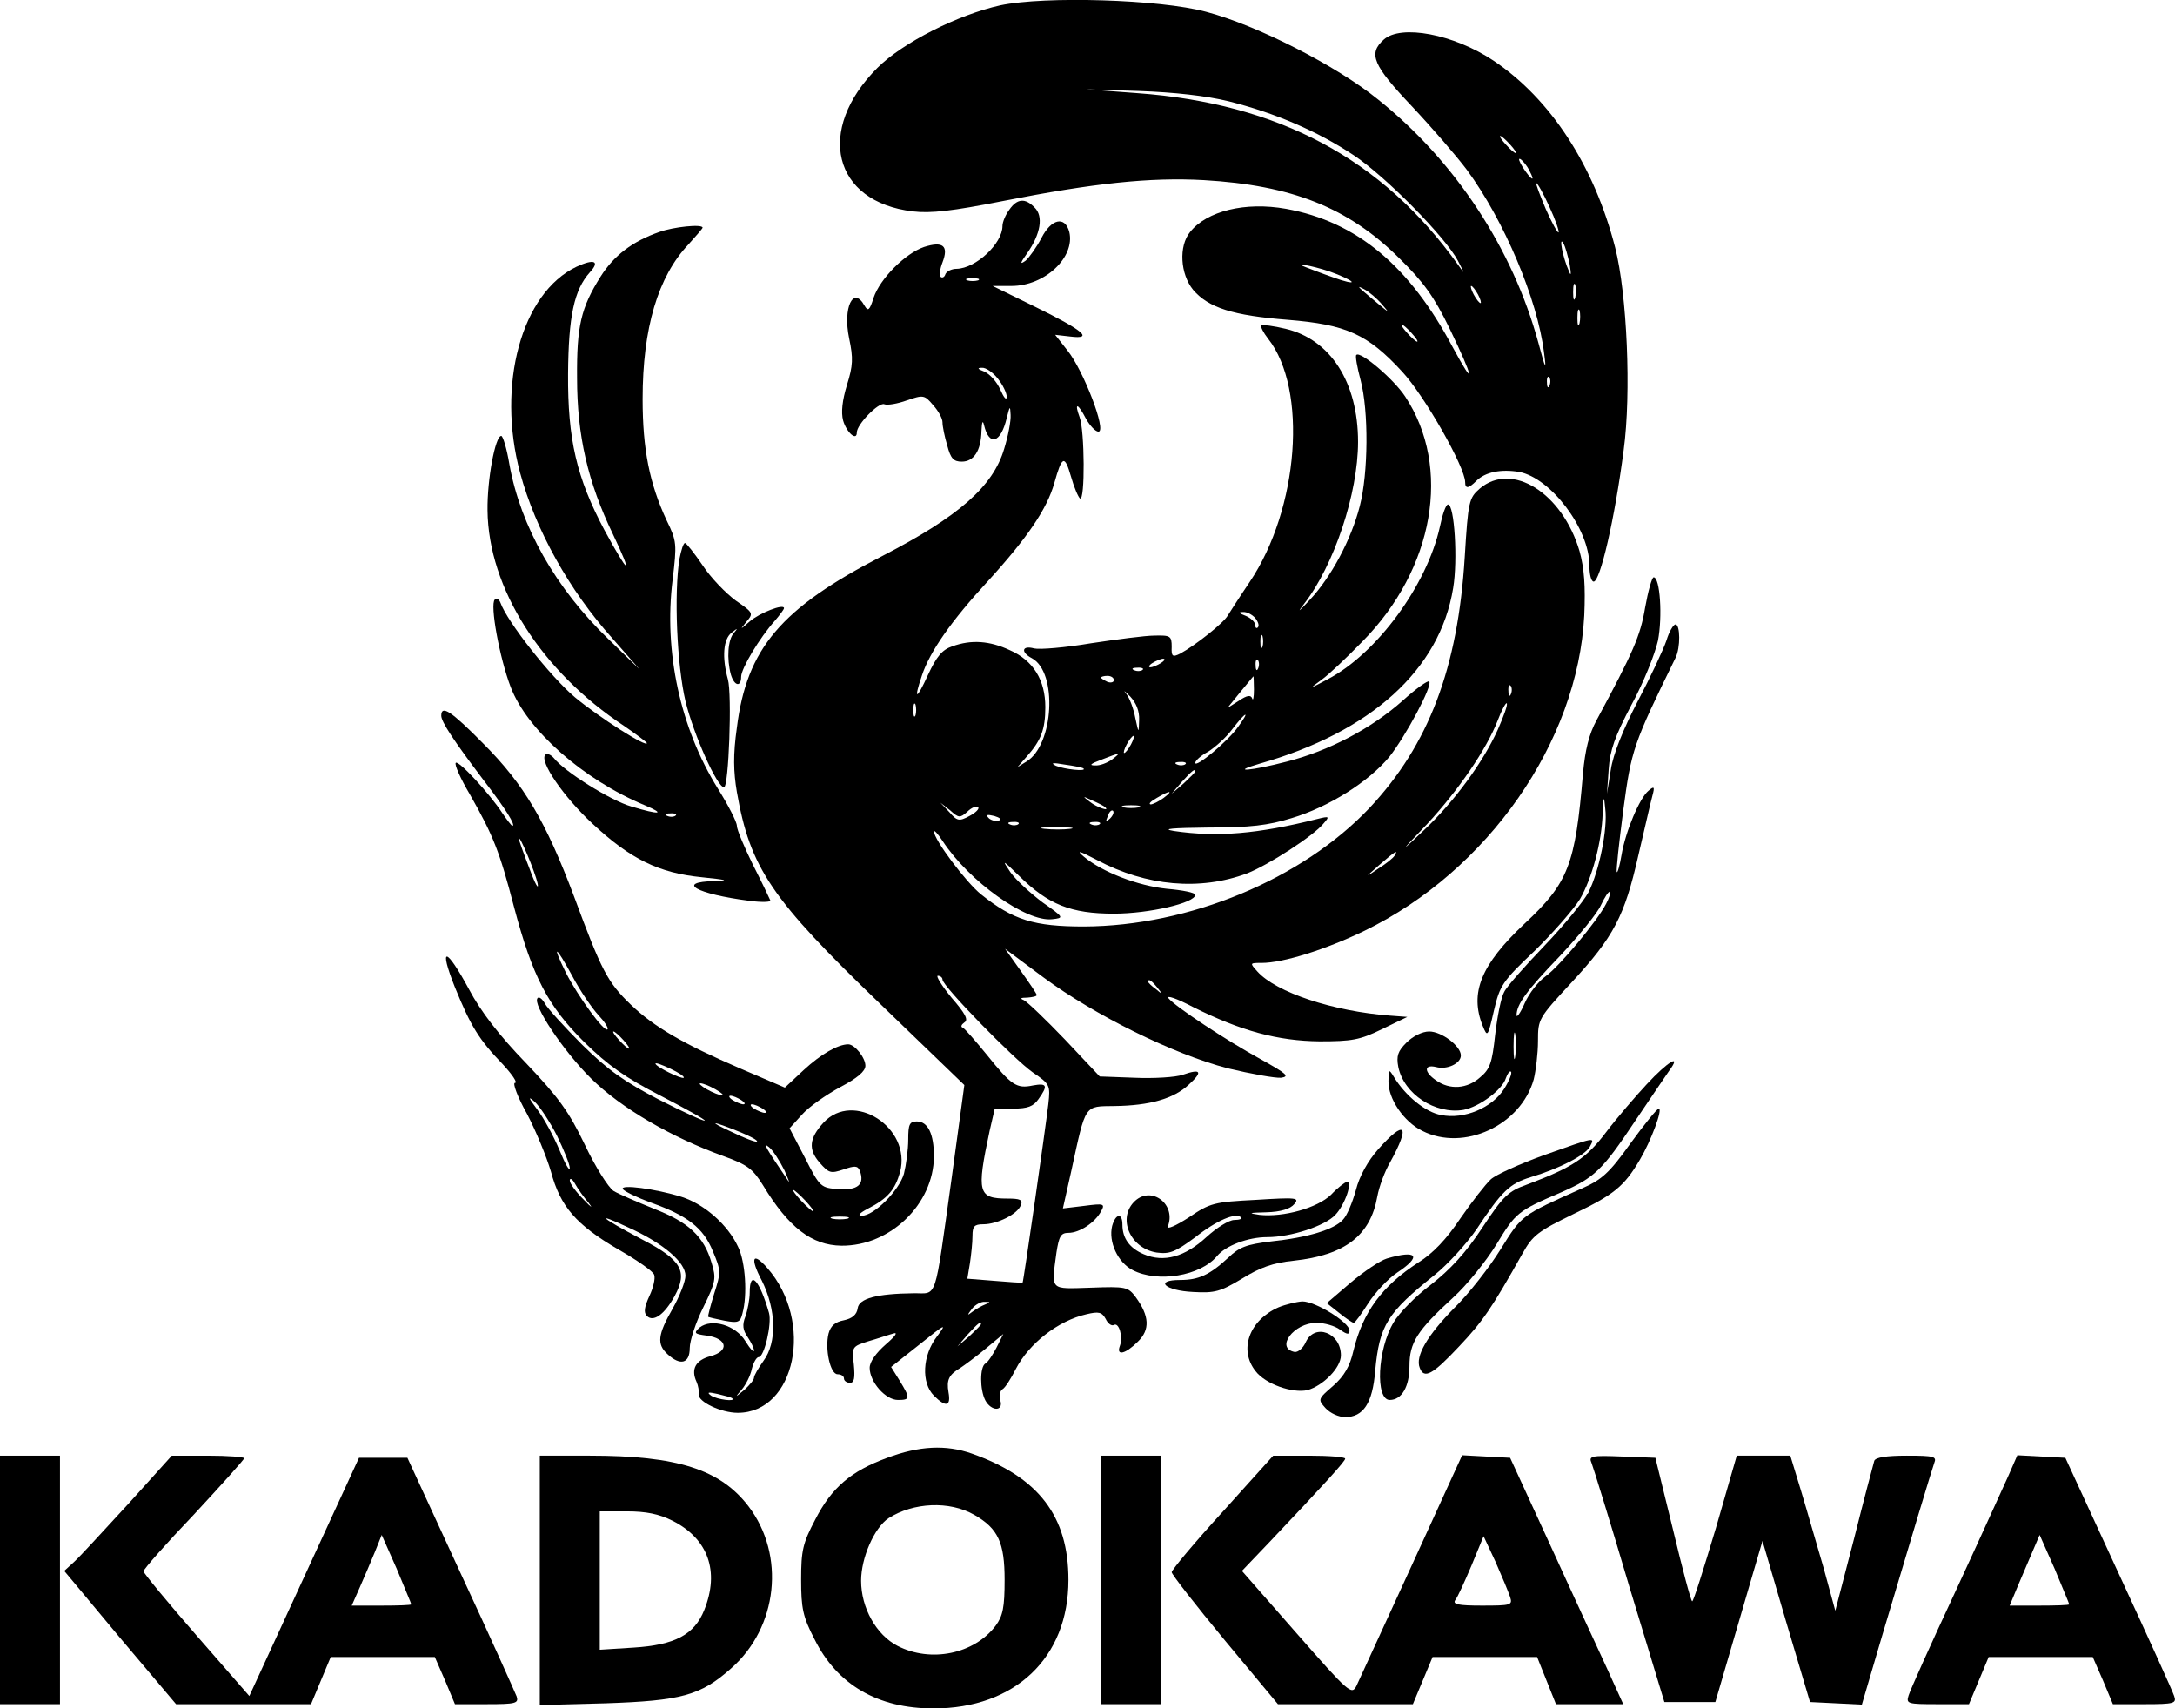 <?xml version="1.0" standalone="no"?>
<!DOCTYPE svg PUBLIC "-//W3C//DTD SVG 20010904//EN"
 "http://www.w3.org/TR/2001/REC-SVG-20010904/DTD/svg10.dtd">
<svg version="1.0" xmlns="http://www.w3.org/2000/svg"
 width="507.695pt" height="398.743pt" viewBox="0 0 507.695 398.743"
 preserveAspectRatio="xMidYMid meet">
<g transform="translate(-2,455.743) scale(0.1,-0.1)"
fill="#000000" stroke="none">
<path d="M2355 4545 c-99 -22 -228 -87 -287 -146 -145 -145 -104 -313 83 -335
41 -5 93 1 209 24 213 42 345 56 470 49 206 -12 337 -64 456 -182 57 -56 81
-89 118 -165 56 -116 61 -143 7 -43 -101 190 -224 293 -389 323 -95 17 -185
-5 -224 -54 -27 -33 -23 -98 7 -135 36 -42 93 -60 221 -70 136 -11 186 -33
267 -121 52 -56 147 -223 147 -258 0 -16 8 -15 26 3 21 21 58 28 100 21 74
-14 164 -133 164 -218 0 -21 4 -38 10 -38 15 0 49 145 70 307 18 132 8 364
-20 473 -49 191 -151 347 -284 436 -93 62 -216 85 -256 49 -37 -33 -25 -60 66
-156 47 -50 104 -116 128 -148 87 -118 165 -303 180 -426 6 -44 4 -42 -13 22
-60 220 -194 424 -374 568 -97 79 -284 174 -402 205 -108 29 -376 37 -480 15z
m533 -224 c108 -27 208 -70 292 -126 74 -49 214 -191 243 -246 17 -33 17 -33
0 -9 -177 247 -419 376 -748 400 l-120 9 125 -4 c81 -3 155 -11 208 -24z m657
-101 c10 -11 16 -20 13 -20 -3 0 -13 9 -23 20 -10 11 -16 20 -13 20 3 0 13 -9
23 -20z m45 -61 c15 -28 5 -23 -15 7 -9 15 -12 23 -6 20 6 -4 16 -16 21 -27z
m47 -85 c14 -30 23 -57 21 -59 -2 -2 -16 23 -30 55 -14 33 -24 60 -22 60 3 0
17 -25 31 -56z m47 -134 c4 -24 3 -28 -2 -15 -14 31 -24 83 -13 65 5 -8 11
-31 15 -50z m-561 -16 c26 -9 49 -20 52 -24 3 -4 -16 0 -43 10 -26 9 -54 20
-62 23 -36 13 11 5 53 -9z m574 -61 c-3 -10 -5 -4 -5 12 0 17 2 24 5 18 2 -7
2 -21 0 -30z m-452 -15 c19 -22 19 -22 -10 2 -48 40 -51 43 -30 32 11 -6 29
-21 40 -34z m225 22 c6 -11 8 -20 6 -20 -3 0 -10 9 -16 20 -6 11 -8 20 -6 20
3 0 10 -9 16 -20z m237 -67 c-3 -10 -5 -4 -5 12 0 17 2 24 5 18 2 -7 2 -21 0
-30z m-392 -23 c10 -11 16 -20 13 -20 -3 0 -13 9 -23 20 -10 11 -16 20 -13 20
3 0 13 -9 23 -20z m322 -122 c-3 -8 -6 -5 -6 6 -1 11 2 17 5 13 3 -3 4 -12 1
-19z"/>
<path d="M2376 4068 c-9 -12 -16 -29 -16 -38 0 -41 -62 -99 -107 -100 -12 0
-23 -6 -26 -12 -2 -7 -7 -10 -11 -7 -4 3 -2 19 4 34 15 39 1 50 -43 36 -44
-15 -103 -74 -118 -119 -9 -29 -13 -32 -21 -18 -26 47 -51 -4 -36 -76 10 -47
9 -64 -5 -109 -11 -36 -14 -64 -9 -83 8 -28 32 -49 32 -28 0 19 51 71 64 66 7
-3 31 1 53 9 38 13 41 13 61 -11 12 -13 22 -31 22 -40 0 -10 5 -34 11 -54 8
-31 15 -38 34 -38 28 0 45 25 46 72 1 21 3 26 6 13 12 -50 39 -42 53 17 7 28
8 30 9 7 1 -14 -6 -50 -15 -79 -26 -88 -106 -158 -284 -250 -237 -122 -317
-216 -340 -401 -9 -63 -8 -103 0 -150 31 -177 79 -249 336 -496 l195 -188 -30
-220 c-41 -292 -32 -265 -89 -266 -85 -1 -127 -12 -130 -35 -2 -15 -13 -24
-32 -28 -21 -4 -31 -13 -36 -31 -9 -36 4 -95 21 -95 8 0 15 -4 15 -10 0 -5 6
-10 14 -10 10 0 12 11 9 43 -5 41 -4 42 34 54 21 6 47 15 58 18 12 4 5 -6 -17
-25 -23 -20 -38 -41 -38 -55 0 -33 37 -75 66 -75 29 0 29 4 4 45 l-20 32 67
53 c61 49 64 50 40 18 -34 -44 -37 -108 -7 -138 28 -28 40 -25 34 8 -5 29 1
41 28 57 9 6 35 25 58 44 l42 35 -16 -32 c-9 -17 -20 -34 -26 -37 -13 -8 -13
-61 0 -86 14 -26 43 -26 35 0 -3 11 -1 22 5 26 6 3 20 25 31 47 31 60 99 113
165 128 29 7 36 5 45 -11 5 -11 14 -17 19 -14 12 7 22 -28 14 -49 -9 -24 13
-19 42 10 29 28 27 60 -5 104 -18 24 -23 25 -105 22 -97 -3 -92 -8 -80 82 6
38 10 46 28 46 26 0 62 24 76 50 10 18 7 19 -39 13 l-50 -6 20 89 c34 156 29
149 101 150 81 1 138 17 173 50 33 30 29 38 -14 23 -17 -6 -68 -9 -113 -7
l-81 3 -81 86 c-45 47 -88 88 -96 92 -10 4 -8 6 8 6 12 1 22 3 22 6 0 3 -17
28 -37 56 l-37 52 90 -67 c119 -88 303 -179 430 -212 54 -13 110 -23 124 -22
21 3 14 9 -45 42 -84 46 -200 123 -217 143 -7 9 19 0 57 -20 112 -56 198 -79
295 -80 75 0 94 3 145 28 l60 29 -40 3 c-133 10 -266 54 -310 103 -18 20 -18
20 10 20 50 0 149 31 240 75 288 140 498 441 513 736 3 69 0 110 -11 150 -40
136 -158 210 -233 146 -25 -22 -27 -29 -35 -160 -16 -259 -84 -438 -222 -585
-158 -167 -421 -276 -667 -277 -116 0 -165 15 -240 75 -35 28 -110 128 -110
147 0 4 9 -5 20 -22 62 -95 196 -190 256 -183 28 3 28 4 -22 39 -28 21 -62 52
-75 70 -21 31 -20 31 20 -8 68 -67 121 -88 221 -88 82 0 190 25 190 44 0 5
-30 11 -66 14 -68 7 -151 39 -194 75 -19 16 -11 14 31 -8 115 -61 240 -72 350
-31 49 19 156 88 179 117 14 16 13 17 -15 10 -139 -35 -234 -43 -335 -28 -30
5 -4 7 80 8 99 0 140 5 195 22 87 26 180 85 228 143 38 48 102 167 93 176 -3
3 -31 -17 -62 -45 -73 -65 -172 -117 -270 -142 -84 -22 -136 -26 -64 -5 260
74 421 219 452 410 11 65 3 195 -12 195 -5 0 -13 -23 -19 -52 -30 -136 -147
-296 -262 -356 -43 -23 -44 -23 -14 -1 17 12 59 52 95 89 168 170 209 407 100
572 -27 41 -105 107 -114 97 -3 -2 2 -29 10 -59 19 -72 18 -217 -2 -294 -20
-78 -67 -166 -117 -219 -26 -28 -30 -31 -13 -9 70 90 126 258 126 378 0 139
-64 239 -169 264 -29 7 -54 10 -57 8 -2 -3 5 -17 16 -31 93 -118 72 -397 -43
-568 -23 -34 -46 -70 -51 -78 -9 -17 -76 -70 -111 -89 -18 -9 -21 -7 -20 16 0
25 -3 27 -40 26 -22 0 -89 -9 -149 -18 -59 -10 -119 -15 -132 -12 -29 8 -32
-9 -5 -23 60 -33 51 -202 -13 -241 l-21 -13 21 24 c34 38 44 64 44 116 0 63
-28 109 -83 133 -47 22 -90 25 -134 9 -24 -8 -37 -24 -57 -67 -27 -59 -34 -60
-14 -1 18 55 69 128 153 219 94 103 139 170 156 230 18 64 24 67 39 15 7 -25
17 -48 21 -51 12 -7 11 159 -1 190 -13 35 -4 33 15 -4 9 -16 22 -30 29 -30 20
0 -35 143 -72 189 l-29 37 35 -4 c56 -7 31 14 -81 69 l-100 49 44 0 c78 0 149
67 135 126 -10 38 -42 31 -65 -14 -11 -21 -28 -45 -37 -53 -14 -10 -13 -6 4
18 31 44 38 86 17 106 -22 23 -41 21 -59 -5z m-73 -165 c-7 -2 -19 -2 -25 0
-7 3 -2 5 12 5 14 0 19 -2 13 -5z m46 -229 c12 -15 21 -34 21 -43 -1 -9 -7 -1
-15 17 -8 18 -24 36 -37 42 -16 6 -18 9 -6 9 9 1 26 -11 37 -25z m601 -559 c7
-9 10 -18 6 -22 -3 -3 -6 -1 -6 6 0 6 -10 16 -22 21 -16 6 -18 9 -7 9 9 1 22
-6 29 -14z m17 -67 c-3 -7 -5 -2 -5 12 0 14 2 19 5 13 2 -7 2 -19 0 -25z
m-237 -38 c-8 -5 -19 -10 -25 -10 -5 0 -3 5 5 10 8 5 20 10 25 10 6 0 3 -5 -5
-10z m227 -12 c-3 -8 -6 -5 -6 6 -1 11 2 17 5 13 3 -3 4 -12 1 -19z m-270 -4
c-3 -3 -12 -4 -19 -1 -8 3 -5 6 6 6 11 1 17 -2 13 -5z m-67 -24 c0 -5 -7 -7
-15 -4 -8 4 -15 8 -15 10 0 2 7 4 15 4 8 0 15 -4 15 -10z m327 -22 c0 -18 -2
-27 -4 -21 -3 9 -12 8 -31 -5 l-27 -17 30 37 c17 20 30 37 31 37 0 1 1 -14 1
-31z m-268 -71 c-1 -32 -1 -32 -9 5 -4 21 -13 46 -21 56 -8 10 -4 7 9 -6 14
-15 22 -34 21 -55z m868 61 c-3 -8 -6 -5 -6 6 -1 11 2 17 5 13 3 -3 4 -12 1
-19z m-1390 -50 c-3 -7 -5 -2 -5 12 0 14 2 19 5 13 2 -7 2 -19 0 -25z m1359
-34 c-35 -77 -102 -168 -172 -234 -58 -55 -58 -54 8 15 73 79 138 174 164 241
9 24 19 42 21 40 3 -3 -7 -30 -21 -62z m-606 7 c-23 -33 -100 -97 -100 -84 0
5 13 17 30 26 16 10 42 33 56 52 32 42 44 47 14 6z m-250 -41 c-6 -11 -13 -20
-16 -20 -2 0 0 9 6 20 6 11 13 20 16 20 2 0 0 -9 -6 -20z m-44 -35 c-11 -8
-29 -15 -40 -14 -15 0 -10 4 14 13 46 18 48 18 26 1z m-67 -21 c9 -8 -45 -2
-64 6 -14 7 -8 8 20 3 22 -3 42 -7 44 -9z m238 10 c-3 -3 -12 -4 -19 -1 -8 3
-5 6 6 6 11 1 17 -2 13 -5z m23 -17 c0 -2 -12 -14 -27 -28 l-28 -24 24 28 c23
25 31 32 31 24z m-74 -62 c-11 -8 -25 -15 -30 -15 -6 1 0 7 14 15 32 19 40 18
16 0z m-137 -21 c14 -12 -19 -1 -35 12 -18 14 -18 14 6 3 14 -6 27 -13 29 -15z
m-321 -11 c10 10 22 14 25 11 4 -4 -5 -13 -20 -21 -24 -13 -29 -12 -47 9 l-21
22 23 -18 c20 -18 23 -18 40 -3z m400 10 c-10 -2 -26 -2 -35 0 -10 3 -2 5 17
5 19 0 27 -2 18 -5z m-67 -26 c-10 -9 -11 -8 -5 6 3 10 9 15 12 12 3 -3 0 -11
-7 -18z m-260 -5 c-7 -2 -18 1 -23 6 -8 8 -4 9 13 5 13 -4 18 -8 10 -11z m46
-8 c-3 -3 -12 -4 -19 -1 -8 3 -5 6 6 6 11 1 17 -2 13 -5z m190 0 c-3 -3 -12
-4 -19 -1 -8 3 -5 6 6 6 11 1 17 -2 13 -5z m-69 -11 c-15 -2 -42 -2 -60 0 -18
2 -6 4 27 4 33 0 48 -2 33 -4z m757 -63 c-3 -5 -20 -19 -38 -30 -32 -22 -32
-22 3 9 37 32 45 37 35 21z m-1055 -289 c0 -15 166 -185 210 -216 41 -28 42
-30 37 -75 -7 -59 -58 -415 -60 -416 -1 -1 -31 1 -66 4 l-63 5 6 36 c3 20 6
48 6 64 0 22 4 27 25 27 33 0 81 24 88 45 5 12 -2 15 -31 15 -69 0 -73 13 -42
158 l12 52 43 0 c34 0 47 5 59 22 23 32 20 38 -13 32 -38 -8 -50 0 -107 71
-27 33 -52 62 -57 64 -5 2 -3 7 4 12 10 6 3 20 -30 58 -23 28 -37 51 -32 51 6
0 11 -4 11 -9z m501 -18 c13 -16 12 -17 -3 -4 -10 7 -18 15 -18 17 0 8 8 3 21
-13z m-401 -740 c-8 -3 -22 -11 -30 -17 -13 -10 -13 -9 -1 7 7 9 21 17 30 16
13 0 14 -1 1 -6z m-10 -46 c0 -2 -12 -14 -27 -28 l-28 -24 24 28 c23 25 31 32
31 24z"/>
<path d="M1559 4016 c-63 -22 -106 -55 -137 -104 -46 -73 -56 -116 -55 -237 0
-134 25 -243 84 -365 48 -101 37 -95 -20 10 -65 122 -86 212 -85 365 1 134 14
196 51 237 24 26 10 32 -31 13 -129 -61 -187 -276 -132 -481 36 -133 115 -275
215 -386 l64 -73 -72 70 c-124 119 -206 264 -232 409 -6 36 -15 66 -19 66 -14
0 -33 -102 -32 -174 2 -181 125 -375 319 -503 29 -20 53 -38 53 -40 0 -11
-110 59 -168 107 -57 48 -158 176 -174 221 -3 8 -9 11 -13 7 -12 -11 11 -136
37 -204 38 -100 169 -216 313 -276 50 -21 35 -23 -31 -3 -49 14 -157 82 -181
113 -7 8 -16 12 -20 8 -15 -15 43 -99 110 -161 89 -83 155 -115 255 -125 59
-6 66 -8 30 -9 -92 -2 -43 -30 81 -46 29 -4 52 -3 49 1 -2 5 -20 43 -41 84
-20 41 -37 81 -37 90 0 9 -20 48 -45 88 -87 140 -126 319 -105 486 10 84 10
90 -14 139 -40 86 -56 166 -56 283 0 166 36 286 107 361 18 20 33 37 33 39 0
9 -68 2 -101 -10z m38 -1362 c-3 -3 -12 -4 -19 -1 -8 3 -5 6 6 6 11 1 17 -2
13 -5z"/>
<path d="M1606 3253 c-13 -81 -6 -247 14 -332 19 -78 74 -201 90 -201 11 0 19
217 9 252 -14 51 -11 94 9 109 14 11 15 11 5 -1 -14 -15 -17 -60 -7 -97 8 -27
24 -30 24 -5 0 19 43 91 79 131 11 13 21 26 21 29 0 11 -57 -11 -80 -31 -23
-20 -23 -20 -8 -1 17 20 17 21 -25 50 -23 17 -58 53 -77 82 -19 28 -38 52 -41
52 -4 0 -9 -17 -13 -37z"/>
<path d="M3860 3139 c-11 -66 -28 -104 -113 -262 -18 -33 -27 -70 -32 -125
-18 -214 -34 -255 -137 -351 -101 -95 -128 -161 -97 -238 11 -27 12 -26 26 35
14 60 20 69 95 140 44 43 91 97 106 121 28 48 51 133 53 201 2 41 3 42 6 10 6
-47 -14 -145 -39 -195 -12 -22 -58 -78 -103 -125 -45 -47 -88 -95 -94 -108 -7
-12 -16 -57 -21 -100 -7 -65 -12 -80 -35 -99 -30 -27 -71 -30 -103 -7 -28 19
-29 38 0 31 25 -7 58 8 58 27 0 22 -45 56 -74 56 -16 0 -38 -11 -53 -26 -20
-20 -24 -31 -19 -57 13 -63 86 -111 152 -100 37 7 91 47 99 74 4 11 9 18 12
15 3 -3 -4 -21 -16 -40 -28 -44 -93 -72 -147 -61 -36 6 -84 45 -111 90 -11 18
-12 17 -12 -11 -1 -41 36 -95 79 -116 97 -49 230 13 260 120 5 20 10 61 10 90
0 51 1 53 78 136 99 107 124 155 156 296 15 63 29 126 33 140 6 22 4 23 -9 12
-21 -17 -54 -96 -63 -150 -4 -24 -9 -42 -11 -40 -2 3 5 67 15 144 19 142 23
154 122 356 12 24 11 78 0 78 -5 0 -15 -17 -21 -37 -7 -21 -37 -85 -67 -142
-34 -65 -58 -125 -63 -160 l-9 -56 4 57 c3 44 14 76 53 150 28 51 55 119 62
150 11 56 5 148 -10 148 -4 0 -13 -32 -20 -71z m-91 -691 c-21 -41 -110 -147
-141 -169 -17 -12 -39 -40 -49 -63 -10 -23 -19 -35 -19 -28 0 25 23 57 102
139 43 46 86 98 95 118 9 19 18 33 21 31 2 -2 -2 -15 -9 -28z m-212 -355 c-2
-16 -4 -5 -4 22 0 28 2 40 4 28 2 -13 2 -35 0 -50z"/>
<path d="M1050 2887 c0 -14 28 -57 100 -152 50 -65 75 -105 66 -105 -2 0 -12
13 -23 29 -29 45 -103 125 -109 118 -4 -3 11 -37 33 -74 54 -95 69 -132 103
-263 43 -162 79 -231 164 -315 55 -54 96 -83 178 -125 58 -30 105 -56 103 -58
-2 -2 -50 20 -107 49 -81 42 -119 69 -179 128 -42 42 -81 85 -87 96 -6 11 -14
17 -17 13 -14 -13 60 -124 125 -188 70 -69 187 -137 309 -181 55 -20 68 -29
92 -68 60 -99 114 -140 183 -141 114 -1 215 97 216 208 0 53 -14 82 -40 82
-17 0 -20 -7 -20 -42 0 -24 -5 -60 -10 -80 -11 -39 -70 -98 -98 -98 -11 0 -6
6 13 16 47 24 64 44 76 86 27 104 -109 191 -179 115 -33 -36 -36 -62 -9 -93
22 -25 26 -26 56 -16 26 9 33 9 38 -3 12 -32 -5 -46 -49 -43 -42 3 -44 4 -79
73 l-36 69 29 32 c16 18 56 46 89 64 40 21 59 37 59 50 0 19 -25 50 -40 50
-24 0 -64 -23 -104 -60 l-44 -41 -105 45 c-132 57 -201 97 -255 149 -54 52
-68 79 -132 252 -66 175 -116 261 -212 357 -75 76 -98 91 -98 65z m225 -392
c3 -16 -6 -1 -19 35 -14 36 -25 67 -25 70 1 11 38 -77 44 -105z m142 -307 c14
-15 24 -30 21 -33 -7 -8 -69 77 -97 132 -34 69 -24 64 14 -6 19 -36 47 -77 62
-93z m58 -58 c10 -11 16 -20 13 -20 -3 0 -13 9 -23 20 -10 11 -16 20 -13 20 3
0 13 -9 23 -20z m141 -88 c-5 -4 -66 26 -66 33 0 3 16 -3 35 -12 19 -9 33 -18
31 -21z m74 -27 c14 -8 21 -14 15 -14 -5 0 -21 6 -35 14 -14 8 -20 14 -15 14
6 0 21 -6 35 -14z m60 -25 c8 -5 11 -10 5 -10 -5 0 -17 5 -25 10 -8 5 -10 10
-5 10 6 0 17 -5 25 -10z m50 -20 c8 -5 11 -10 5 -10 -5 0 -17 5 -25 10 -8 5
-10 10 -5 10 6 0 17 -5 25 -10z m-52 -55 c24 -10 41 -19 39 -22 -3 -2 -29 8
-58 22 -59 27 -50 28 19 0z m103 -89 c10 -23 14 -33 7 -22 -51 75 -59 89 -43
76 9 -7 25 -32 36 -54z m49 -71 c13 -14 21 -25 18 -25 -2 0 -15 11 -28 25 -13
14 -21 25 -18 25 2 0 15 -11 28 -25z m98 -42 c-10 -2 -26 -2 -35 0 -10 3 -2 5
17 5 19 0 27 -2 18 -5z"/>
<path d="M1082 2253 c37 -91 56 -122 112 -180 22 -24 35 -43 28 -43 -6 0 6
-33 28 -72 21 -40 46 -101 56 -135 22 -82 59 -124 156 -181 44 -25 83 -52 85
-60 3 -8 -2 -30 -11 -49 -12 -26 -14 -39 -6 -47 15 -15 41 3 65 47 31 57 16
84 -77 132 -97 51 -113 66 -28 26 79 -36 130 -80 130 -111 0 -13 -13 -47 -30
-77 -35 -61 -37 -83 -12 -106 30 -28 52 -22 52 14 0 17 14 60 32 96 29 59 30
67 19 103 -18 62 -54 95 -134 126 -39 16 -82 34 -95 42 -12 8 -43 57 -67 108
-37 77 -61 110 -137 190 -63 65 -106 121 -133 172 -54 100 -72 103 -33 5z
m238 -346 c16 -33 30 -67 30 -76 0 -9 -11 10 -24 42 -13 31 -36 74 -52 95 -21
28 -22 32 -6 18 12 -11 35 -46 52 -79z m74 -157 c11 -14 6 -11 -11 7 -18 18
-33 38 -33 45 0 7 6 4 12 -7 6 -11 20 -31 32 -45z"/>
<path d="M3864 2027 c-27 -29 -70 -79 -95 -112 -46 -61 -78 -82 -184 -122 -45
-16 -56 -27 -105 -101 -38 -58 -75 -98 -120 -133 -36 -27 -75 -67 -87 -88 -38
-63 -43 -181 -9 -181 28 0 46 31 46 79 0 55 18 83 102 160 32 29 77 85 101
124 45 74 49 78 152 122 77 34 95 51 171 165 35 52 71 105 80 118 31 42 -3 22
-52 -31z"/>
<path d="M3826 1889 c-50 -70 -67 -85 -115 -106 -141 -63 -138 -61 -188 -141
-26 -42 -75 -105 -109 -138 -62 -63 -91 -112 -80 -139 10 -27 30 -16 91 49 56
59 77 90 149 218 24 43 37 52 119 92 94 45 118 64 155 127 26 44 54 119 44
119 -4 0 -34 -37 -66 -81z"/>
<path d="M3237 1875 c-24 -27 -44 -63 -52 -95 -8 -29 -21 -60 -30 -69 -20 -23
-82 -42 -168 -51 -57 -7 -74 -13 -100 -38 -43 -40 -69 -52 -112 -52 -62 0 -36
-25 30 -28 51 -3 64 1 114 31 42 26 72 37 121 42 120 13 179 59 195 150 4 22
17 58 30 80 48 87 35 101 -28 30z"/>
<path d="M3623 1861 c-55 -20 -111 -45 -123 -56 -12 -11 -44 -52 -71 -91 -32
-48 -64 -82 -98 -103 -85 -55 -130 -116 -152 -207 -8 -35 -21 -58 -47 -81 -36
-31 -36 -32 -18 -52 11 -12 31 -21 46 -21 42 0 64 32 70 108 10 107 28 135
139 224 30 24 74 72 98 107 59 89 77 106 126 121 67 20 127 51 138 71 12 23
16 24 -108 -20z"/>
<path d="M3127 1769 c-32 -31 -111 -53 -167 -47 -28 4 -25 5 16 6 34 1 56 8
65 19 13 15 6 16 -89 10 -98 -5 -107 -7 -157 -41 -31 -20 -52 -29 -49 -21 20
51 -37 95 -76 60 -43 -39 -13 -111 50 -121 30 -4 43 1 89 35 52 41 96 59 108
47 4 -3 -4 -6 -16 -6 -12 0 -41 -18 -65 -40 -50 -46 -99 -60 -146 -40 -33 14
-50 37 -50 69 0 29 -16 26 -24 -3 -9 -37 13 -85 48 -103 58 -30 158 -14 197
33 20 24 72 44 117 44 55 0 135 26 159 52 23 24 41 79 27 77 -5 -1 -22 -14
-37 -30z"/>
<path d="M1474 1782 c3 -5 32 -19 64 -31 88 -31 124 -60 146 -114 19 -45 19
-49 3 -99 -9 -29 -15 -53 -14 -54 1 -1 18 -5 38 -9 32 -6 37 -4 42 17 12 43 7
120 -10 155 -24 52 -79 100 -132 117 -61 19 -145 30 -137 18z"/>
<path d="M3257 1620 c-16 -5 -53 -30 -84 -56 l-56 -48 29 -23 c16 -13 31 -23
34 -23 3 0 18 21 34 46 16 25 46 57 67 71 59 39 47 54 -24 33z"/>
<path d="M1798 1569 c34 -68 36 -145 4 -188 -12 -17 -22 -34 -22 -39 0 -5 -10
-17 -22 -28 -23 -19 -23 -19 -6 1 9 11 20 32 23 48 4 15 11 27 16 27 13 0 31
78 24 103 -22 77 -45 102 -45 48 0 -16 -5 -42 -10 -56 -8 -20 -6 -32 5 -48 8
-12 15 -26 15 -32 0 -5 -9 4 -20 22 -23 38 -79 54 -107 32 -14 -13 -13 -15 18
-19 47 -7 52 -36 7 -48 -34 -9 -46 -30 -32 -60 4 -9 6 -22 5 -29 -2 -17 52
-43 91 -43 135 0 179 213 69 338 -34 39 -41 24 -13 -29z m-69 -275 c10 -9 -35
-3 -49 6 -11 8 -7 9 15 4 17 -4 32 -8 34 -10z"/>
<path d="M3004 1506 c-68 -30 -93 -99 -53 -149 23 -30 86 -52 121 -44 36 10
78 52 78 81 0 53 -61 76 -82 31 -6 -14 -18 -24 -26 -23 -46 9 -2 68 51 68 18
0 43 -7 55 -16 17 -12 22 -12 22 -2 0 19 -79 68 -110 68 -14 -1 -39 -7 -56
-14z"/>
<path d="M2091 1155 c-85 -31 -130 -70 -168 -144 -29 -55 -33 -72 -33 -140 0
-67 4 -87 31 -139 53 -107 148 -162 278 -162 190 0 315 118 315 300 0 149 -70
240 -226 295 -60 21 -122 18 -197 -10z m203 -133 c56 -32 71 -65 71 -152 0
-64 -4 -84 -21 -107 -50 -66 -151 -87 -229 -47 -50 26 -85 89 -85 152 0 54 31
124 64 146 58 37 142 41 200 8z"/>
<path d="M20 870 l0 -290 70 0 70 0 0 290 0 290 -70 0 -70 0 0 -290z"/>
<path d="M320 1048 c-57 -62 -113 -123 -126 -135 l-24 -22 130 -156 131 -155
158 0 157 0 23 55 23 55 121 0 122 0 24 -55 23 -55 75 0 c67 0 74 2 69 18 -4
10 -62 140 -131 288 l-124 269 -57 0 -56 0 -128 -278 -128 -278 -123 141 c-68
78 -124 146 -124 150 0 5 53 65 118 133 64 69 117 128 117 131 0 3 -38 6 -84
6 l-85 0 -101 -112z m660 -235 c0 -2 -31 -3 -69 -3 l-70 0 19 43 c10 23 26 60
35 82 l16 40 35 -79 c18 -44 34 -81 34 -83z"/>
<path d="M1280 869 l0 -291 153 4 c177 6 222 18 293 81 110 96 128 265 41 379
-66 86 -166 118 -370 118 l-117 0 0 -291z m310 139 c83 -42 110 -118 74 -208
-23 -58 -69 -82 -165 -88 l-79 -5 0 162 0 161 63 0 c45 0 75 -6 107 -22z"/>
<path d="M2590 870 l0 -290 70 0 70 0 0 290 0 290 -70 0 -70 0 0 -290z"/>
<path d="M2874 1029 c-66 -72 -119 -136 -119 -141 0 -5 56 -77 124 -159 l124
-149 157 0 158 0 23 55 23 55 122 0 122 0 22 -55 22 -55 79 0 78 0 -40 88
c-22 48 -82 177 -132 287 l-92 200 -56 3 -56 3 -118 -258 c-65 -142 -123 -268
-129 -281 -11 -21 -18 -15 -139 123 l-128 146 64 67 c129 136 177 189 177 195
0 4 -38 7 -84 7 l-84 0 -118 -131z m671 -199 c6 -19 2 -20 -66 -20 -55 0 -69
3 -62 13 5 6 22 43 38 81 l28 68 28 -60 c15 -34 30 -70 34 -82z"/>
<path d="M3735 1143 c4 -10 44 -139 88 -288 l82 -270 60 0 59 0 55 188 55 188
55 -188 56 -188 61 -3 60 -3 48 163 c71 238 114 381 121 401 6 15 0 17 -64 17
-48 0 -73 -4 -76 -12 -2 -7 -24 -89 -47 -181 l-44 -169 -27 99 c-16 54 -39
135 -53 181 l-25 82 -62 0 -63 0 -49 -170 c-28 -93 -52 -170 -55 -170 -3 0
-23 76 -45 168 l-41 167 -78 3 c-72 3 -78 1 -71 -15z"/>
<path d="M4708 1113 c-12 -26 -67 -148 -124 -271 -57 -122 -106 -231 -109
-242 -6 -19 -2 -20 67 -20 l74 0 23 55 23 55 121 0 122 0 24 -55 23 -55 75 0
c68 0 74 2 68 19 -3 10 -62 140 -130 287 l-124 269 -56 3 -56 3 -21 -48z m142
-300 c0 -2 -31 -3 -70 -3 l-69 0 20 48 c11 26 27 63 35 82 l15 35 35 -79 c18
-44 34 -81 34 -83z"/>
</g>
</svg>
